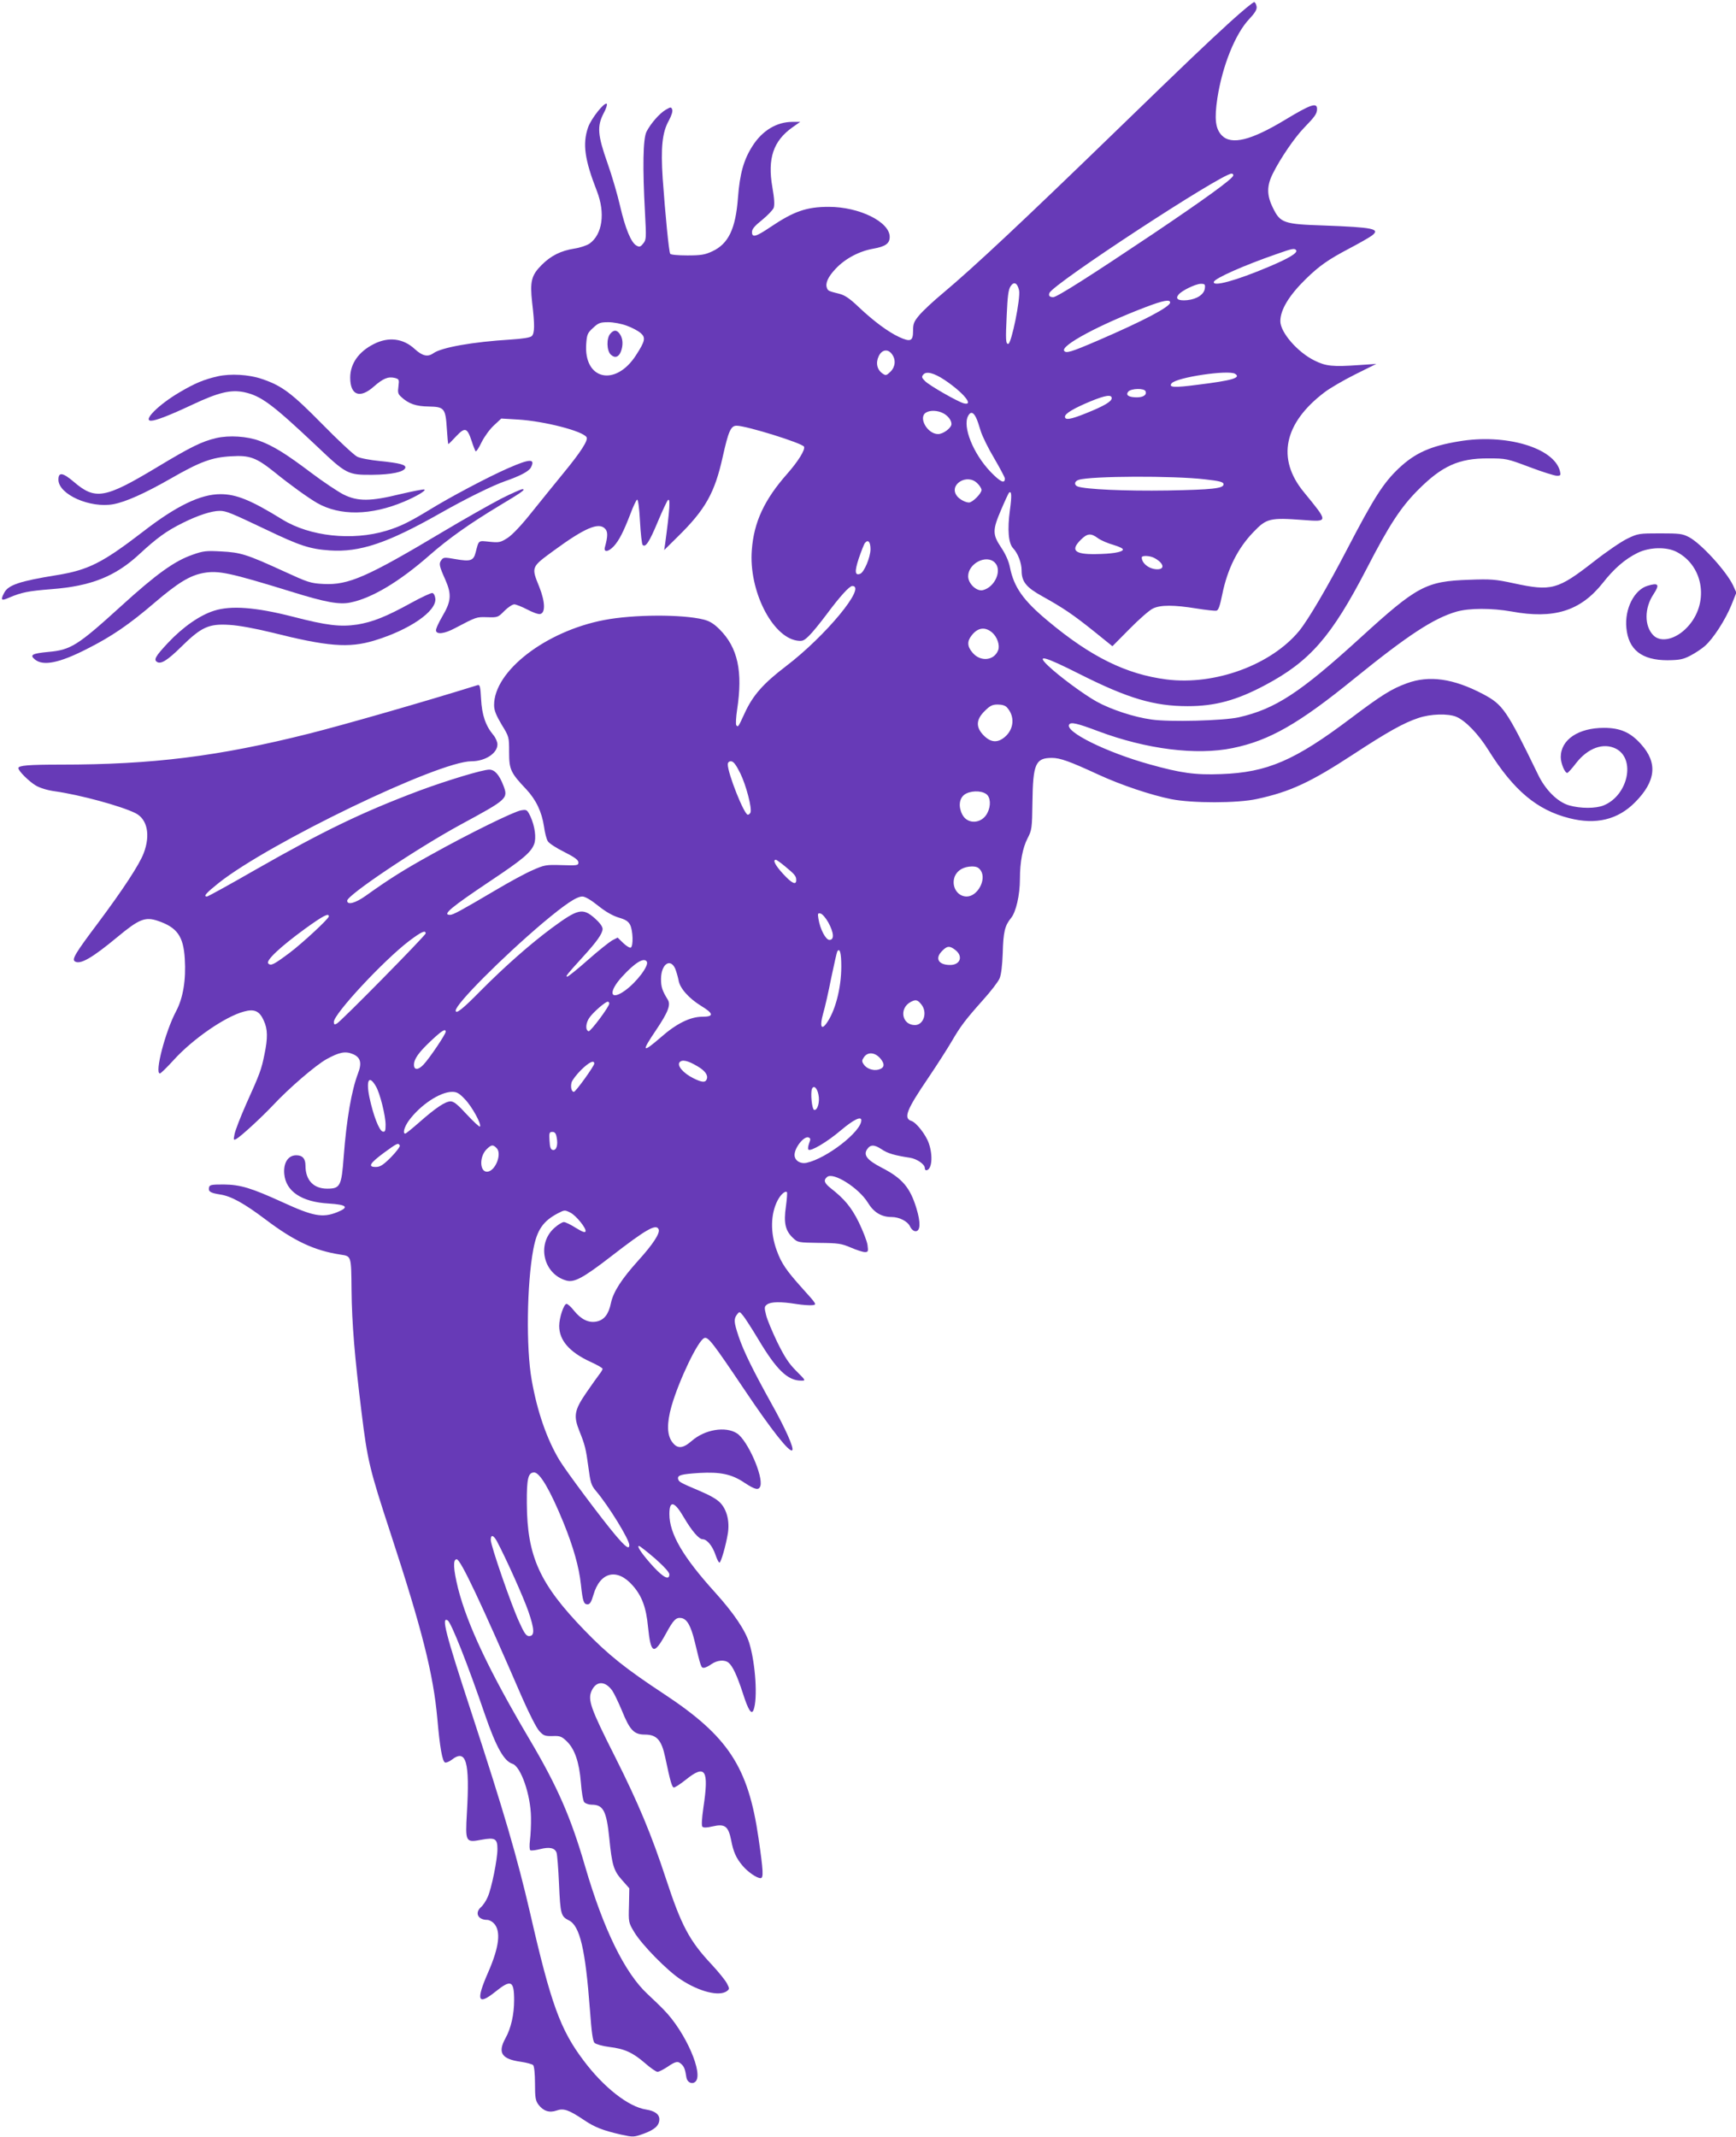<?xml version="1.0" standalone="no"?>
<!DOCTYPE svg PUBLIC "-//W3C//DTD SVG 20010904//EN"
 "http://www.w3.org/TR/2001/REC-SVG-20010904/DTD/svg10.dtd">
<svg version="1.0" xmlns="http://www.w3.org/2000/svg"
 width="1040pt" height="1280pt" viewBox="0 0 1040 1280"
 preserveAspectRatio="xMidYMid meet">
<g transform="translate(0,1280) scale(0.1,-0.1)"
fill="#673ab7" stroke="none">
<path d="M7369 12668 c-157 -144 -229 -212 -689 -658 -555 -538 -842 -807
-1030 -965 -58 -48 -122 -108 -142 -132 -33 -39 -38 -52 -38 -94 0 -63 -15
-69 -83 -38 -67 31 -154 96 -243 180 -52 50 -83 71 -115 79 -65 16 -69 18 -75
35 -11 28 6 66 52 115 56 60 140 105 224 120 74 13 100 31 100 71 0 90 -182
180 -365 180 -134 0 -210 -27 -351 -122 -86 -58 -109 -64 -109 -29 0 18 16 37
60 72 33 27 64 59 70 73 6 18 4 56 -8 124 -30 172 6 277 120 358 l47 33 -46 0
c-94 0 -180 -51 -239 -143 -53 -82 -77 -166 -88 -311 -14 -187 -57 -277 -155
-322 -43 -20 -67 -24 -148 -24 -57 0 -100 4 -103 10 -8 13 -29 230 -45 451
-12 186 -3 276 37 347 16 30 24 55 20 66 -7 16 -8 16 -38 -1 -38 -22 -91 -83
-116 -132 -21 -42 -24 -212 -9 -486 8 -151 8 -161 -11 -184 -16 -20 -23 -22
-40 -12 -32 17 -67 102 -98 236 -15 66 -49 183 -76 259 -59 167 -63 220 -23
297 15 27 23 53 19 57 -13 13 -93 -87 -112 -141 -34 -99 -21 -192 53 -382 51
-131 33 -259 -44 -314 -16 -11 -57 -25 -91 -30 -82 -13 -141 -43 -196 -98 -62
-62 -71 -99 -57 -226 16 -134 15 -182 -2 -200 -10 -9 -51 -16 -128 -21 -227
-14 -413 -47 -462 -82 -34 -24 -66 -16 -111 25 -70 65 -158 75 -246 30 -91
-46 -141 -118 -141 -201 0 -106 58 -128 142 -53 55 48 85 61 126 51 25 -7 26
-10 21 -50 -5 -36 -3 -46 16 -63 45 -42 89 -57 166 -58 93 -2 100 -10 108
-134 3 -50 7 -91 9 -91 2 0 23 21 47 47 53 56 66 52 93 -30 9 -29 20 -55 23
-60 4 -4 20 20 36 54 17 34 49 78 74 101 l44 41 101 -6 c158 -10 388 -69 410
-106 11 -17 -34 -88 -137 -213 -51 -62 -137 -169 -192 -237 -60 -76 -116 -135
-144 -153 -42 -27 -51 -29 -109 -23 -68 7 -63 11 -82 -62 -13 -52 -30 -58
-122 -42 -66 12 -72 11 -84 -6 -16 -21 -13 -35 25 -120 37 -85 34 -127 -18
-215 -23 -39 -41 -78 -39 -88 5 -24 51 -18 113 15 130 68 128 68 194 66 62 -2
65 -1 103 38 21 21 48 39 59 39 10 0 45 -14 76 -30 32 -17 66 -30 78 -28 33 5
32 71 -4 162 -49 121 -50 118 88 219 183 134 267 170 305 131 18 -17 18 -46 0
-111 -9 -33 20 -30 53 5 32 35 58 86 99 192 17 46 36 86 41 87 6 2 13 -51 17
-129 4 -73 11 -137 16 -142 17 -17 39 15 90 137 28 67 56 126 61 131 16 17 12
-52 -16 -259 l-6 -40 81 80 c167 164 222 263 270 480 34 152 48 185 83 185 58
0 396 -105 404 -126 7 -19 -35 -87 -101 -162 -137 -155 -200 -290 -212 -457
-19 -240 120 -517 269 -542 34 -5 42 -2 73 28 20 19 67 77 106 129 81 109 137
170 154 170 88 0 -160 -300 -398 -481 -135 -103 -197 -173 -246 -279 -40 -87
-40 -87 -51 -74 -4 5 -2 47 5 94 35 228 4 371 -105 480 -34 34 -60 50 -96 59
-129 32 -419 31 -596 -3 -350 -67 -660 -306 -659 -510 0 -31 12 -60 45 -116
45 -73 45 -75 45 -166 0 -103 9 -123 102 -221 60 -64 94 -137 107 -224 5 -37
15 -76 23 -88 7 -12 51 -41 98 -64 63 -32 85 -48 85 -63 0 -18 -7 -19 -100
-16 -95 3 -104 1 -176 -31 -42 -18 -141 -72 -220 -119 -212 -125 -255 -148
-273 -148 -49 0 4 44 249 208 186 124 236 166 255 216 14 37 4 108 -22 165
-20 41 -22 43 -57 37 -42 -7 -312 -139 -541 -267 -157 -87 -247 -143 -388
-244 -63 -45 -112 -58 -112 -30 0 33 414 311 680 456 281 152 285 156 256 233
-25 65 -52 96 -85 96 -40 0 -254 -65 -416 -125 -346 -130 -577 -242 -987 -476
-153 -88 -282 -159 -288 -159 -24 0 -5 21 70 81 304 241 1317 729 1514 729 83
0 156 48 156 101 0 15 -11 41 -25 57 -46 55 -68 120 -73 215 -4 75 -7 87 -21
83 -317 -99 -802 -238 -1008 -290 -545 -137 -939 -186 -1489 -186 -192 0 -254
-5 -254 -21 0 -17 64 -80 104 -104 25 -15 71 -29 116 -35 149 -21 396 -88 482
-131 71 -36 90 -131 49 -239 -26 -69 -124 -218 -274 -419 -137 -182 -158 -218
-138 -230 32 -20 102 20 254 146 130 108 167 123 243 97 115 -39 153 -92 161
-227 8 -126 -10 -235 -52 -314 -65 -122 -130 -373 -97 -373 5 0 42 36 82 80
114 126 309 261 422 291 62 17 93 3 118 -54 24 -51 25 -104 4 -204 -18 -90
-27 -114 -110 -298 -34 -77 -65 -157 -69 -179 -7 -35 -6 -37 11 -28 27 15 148
126 219 201 98 105 256 240 320 276 78 43 114 50 159 31 46 -19 55 -53 31
-115 -39 -102 -69 -275 -86 -499 -13 -177 -21 -192 -99 -192 -82 0 -130 51
-130 138 0 42 -18 62 -55 62 -49 0 -78 -45 -72 -112 9 -104 104 -168 266 -177
110 -7 125 -22 51 -52 -88 -35 -143 -25 -330 61 -185 84 -249 104 -350 105
-75 0 -85 -2 -88 -19 -5 -24 10 -32 67 -41 66 -10 142 -52 271 -149 172 -130
293 -187 450 -211 65 -10 64 -5 66 -212 2 -201 19 -404 60 -733 35 -287 48
-341 174 -725 188 -574 256 -842 280 -1110 15 -172 30 -256 46 -262 7 -3 25 5
40 16 87 68 109 -11 91 -319 -10 -174 -8 -178 87 -160 82 15 96 7 96 -56 0
-61 -35 -235 -58 -286 -10 -24 -29 -52 -41 -62 -38 -34 -18 -76 38 -76 11 0
29 -9 40 -21 43 -46 32 -141 -35 -294 -74 -169 -62 -200 44 -115 93 75 112 67
112 -51 0 -86 -19 -169 -52 -228 -48 -87 -23 -125 93 -141 34 -5 67 -14 73
-20 6 -6 11 -51 11 -110 0 -84 3 -103 21 -127 29 -38 65 -50 108 -35 42 15 72
5 162 -55 66 -45 115 -64 224 -89 75 -16 76 -16 138 6 65 24 92 49 92 86 0 30
-28 50 -79 58 -106 16 -255 133 -376 295 -138 183 -195 339 -319 881 -78 336
-155 601 -355 1212 -154 470 -178 566 -139 542 21 -13 120 -263 224 -567 66
-191 113 -276 164 -292 50 -16 109 -185 111 -320 1 -44 -2 -105 -6 -136 -4
-33 -3 -59 2 -62 5 -3 32 0 59 7 55 14 87 8 98 -21 4 -10 11 -96 15 -190 8
-181 12 -192 59 -216 66 -32 99 -174 126 -535 10 -135 17 -188 28 -199 9 -8
48 -19 87 -24 93 -11 142 -34 215 -97 33 -29 66 -52 75 -52 9 0 36 14 60 30
50 34 63 36 85 14 15 -14 21 -31 28 -78 5 -29 33 -43 53 -26 53 44 -58 299
-188 431 -23 24 -68 67 -98 95 -136 126 -264 388 -374 765 -86 296 -166 478
-332 759 -241 408 -373 686 -429 906 -28 114 -32 174 -8 174 23 0 147 -263
393 -831 40 -91 85 -180 101 -197 25 -28 34 -32 80 -31 45 2 55 -2 86 -32 47
-46 74 -124 84 -247 4 -56 13 -109 20 -117 7 -8 27 -15 44 -15 70 0 89 -36
106 -200 16 -161 26 -195 76 -251 l44 -50 -2 -102 c-3 -101 -3 -103 32 -161
45 -75 198 -231 278 -283 110 -73 230 -103 276 -70 17 13 17 15 1 46 -9 18
-51 70 -92 114 -133 142 -181 232 -273 512 -88 268 -166 454 -304 729 -149
295 -167 345 -141 400 28 59 81 58 123 -1 11 -16 36 -68 57 -118 48 -119 73
-145 138 -145 71 0 100 -32 122 -136 31 -147 40 -177 51 -181 5 -2 38 19 73
47 117 94 139 60 105 -166 -10 -71 -12 -110 -6 -116 7 -7 27 -6 61 2 73 17 94
2 111 -82 13 -70 30 -108 68 -153 31 -37 85 -75 108 -75 19 0 17 40 -12 240
-62 428 -182 610 -569 865 -226 149 -331 232 -473 379 -269 278 -344 442 -346
761 -1 149 8 185 44 185 34 0 96 -106 175 -299 59 -145 94 -268 105 -372 11
-103 17 -119 40 -119 14 0 23 15 35 57 40 138 142 162 235 56 55 -62 81 -131
92 -248 17 -165 35 -171 107 -41 45 83 61 99 92 94 34 -5 57 -45 80 -138 38
-158 39 -160 55 -160 9 0 30 10 46 22 35 24 79 28 103 8 24 -20 50 -75 85
-182 32 -101 52 -132 64 -101 26 67 12 278 -25 400 -24 78 -94 181 -204 303
-194 214 -275 353 -275 471 0 84 30 77 86 -19 48 -82 91 -132 113 -132 26 0
59 -40 77 -93 9 -26 19 -47 24 -47 9 0 38 101 50 173 12 73 -5 142 -44 184
-20 22 -64 47 -126 73 -118 50 -124 54 -128 72 -4 22 20 28 128 35 125 7 193
-7 269 -58 65 -43 87 -48 96 -20 18 59 -77 274 -140 315 -68 44 -192 24 -271
-45 -54 -47 -86 -49 -117 -7 -32 43 -33 113 -4 216 46 158 159 393 196 407 23
9 49 -25 241 -310 163 -243 270 -378 286 -362 12 11 -40 129 -126 282 -108
195 -166 312 -195 399 -29 87 -30 105 -10 132 15 19 15 19 36 -6 11 -13 53
-78 92 -143 109 -183 176 -247 256 -247 29 0 29 0 -29 58 -45 45 -70 84 -114
173 -30 63 -61 136 -67 163 -11 44 -10 50 6 62 23 17 82 18 175 3 38 -6 82 -9
97 -7 27 3 26 5 -58 98 -98 109 -128 152 -156 230 -39 106 -37 217 5 299 18
35 46 60 56 50 3 -3 0 -42 -6 -86 -14 -97 -4 -144 41 -187 30 -29 32 -29 158
-31 115 -1 134 -4 190 -28 35 -15 72 -27 84 -27 20 0 21 4 16 42 -3 23 -27 84
-52 136 -45 91 -86 140 -169 205 -39 31 -44 48 -21 67 37 31 190 -66 244 -154
35 -58 81 -86 142 -86 46 0 96 -25 111 -57 8 -17 21 -28 33 -28 29 0 31 52 5
137 -38 125 -85 180 -207 243 -87 45 -112 75 -89 110 20 30 43 30 87 1 36 -25
79 -37 170 -51 41 -6 89 -39 89 -61 0 -8 4 -14 8 -14 34 0 43 85 16 162 -17
50 -74 123 -103 133 -51 16 -31 66 101 260 52 77 114 174 138 215 53 91 80
128 188 249 46 51 91 109 100 130 10 24 16 75 19 151 3 127 13 166 49 210 30
35 54 138 54 235 0 101 16 186 46 244 25 48 27 59 29 218 3 229 19 263 117
263 48 0 105 -20 278 -100 137 -63 313 -122 436 -147 126 -25 397 -25 514 1
199 43 321 100 575 266 206 135 304 190 392 219 73 25 178 28 228 7 55 -24
131 -102 192 -200 150 -240 290 -358 484 -407 160 -41 291 -9 394 95 125 126
137 236 36 348 -63 71 -125 98 -222 98 -154 0 -259 -71 -259 -175 0 -37 24
-95 39 -95 4 0 28 26 53 59 71 91 164 124 239 86 119 -62 72 -279 -73 -339
-48 -20 -140 -20 -209 0 -68 20 -141 92 -185 184 -189 389 -210 419 -331 483
-177 93 -322 113 -455 64 -91 -33 -152 -71 -335 -209 -337 -254 -501 -325
-778 -335 -156 -6 -240 6 -430 59 -258 72 -507 195 -480 238 10 16 47 8 174
-40 288 -108 588 -146 806 -101 220 45 396 146 728 416 322 261 475 361 612
401 77 22 211 22 330 1 254 -47 413 3 546 170 68 87 134 144 209 181 72 35
174 38 236 5 163 -86 194 -311 61 -451 -68 -72 -157 -93 -202 -48 -55 55 -55
164 1 247 38 58 30 70 -36 50 -80 -24 -138 -138 -127 -252 12 -131 92 -194
247 -194 72 1 93 5 137 28 29 15 68 41 87 58 49 43 121 154 158 244 l30 75
-20 44 c-40 84 -190 249 -263 288 -40 21 -57 23 -174 23 -125 0 -133 -1 -195
-31 -36 -17 -127 -79 -202 -138 -217 -169 -253 -179 -480 -130 -111 24 -137
26 -268 21 -258 -9 -310 -37 -650 -347 -362 -330 -510 -427 -730 -477 -89 -20
-415 -29 -522 -13 -104 14 -243 60 -328 107 -76 42 -225 152 -290 214 -76 72
-26 59 188 -49 290 -146 446 -192 647 -192 165 0 293 35 464 126 269 143 397
290 609 699 133 258 203 366 307 470 143 144 245 190 420 189 107 0 113 -1
248 -52 77 -29 150 -52 164 -52 22 0 24 3 18 28 -35 140 -326 226 -606 178
-170 -28 -262 -70 -358 -160 -94 -89 -149 -175 -312 -488 -118 -227 -231 -419
-286 -487 -168 -204 -506 -328 -795 -291 -242 31 -454 136 -710 350 -148 123
-204 202 -228 322 -7 36 -26 79 -53 119 -52 78 -52 104 1 227 22 52 43 96 46
100 16 15 18 -16 6 -103 -16 -118 -9 -199 19 -229 29 -30 51 -89 51 -133 0
-68 28 -102 126 -156 124 -69 183 -109 309 -210 l109 -88 103 104 c57 58 120
113 140 122 45 22 125 22 261 0 56 -9 110 -15 119 -13 12 2 21 28 35 97 31
153 93 277 187 374 78 82 99 87 299 72 151 -11 151 -14 3 167 -165 200 -120
414 125 599 30 23 112 71 182 106 l127 63 -105 -7 c-154 -11 -197 -7 -265 27
-102 50 -205 169 -205 236 0 68 52 154 152 252 83 81 135 117 266 186 59 31
118 65 131 75 52 40 8 49 -286 60 -243 8 -263 15 -307 105 -38 76 -38 132 -1
206 45 91 131 216 185 272 67 69 80 87 80 115 0 41 -38 28 -195 -67 -201 -121
-317 -150 -375 -92 -39 40 -46 99 -27 225 30 193 107 384 190 472 34 36 47 57
45 74 -2 14 -8 26 -14 28 -6 2 -71 -52 -145 -119z m19 -920 c-7 -22 -170 -140
-479 -348 -367 -246 -577 -380 -599 -380 -22 0 -30 9 -23 25 20 54 1029 714
1091 715 8 0 12 -6 10 -12z m377 -447 c10 -16 -43 -48 -164 -99 -196 -83 -339
-122 -329 -90 8 22 179 98 378 167 93 33 106 35 115 22z m-1660 -240 c10 -47
-46 -321 -65 -321 -15 0 -16 26 -9 172 5 114 10 153 23 173 20 31 41 21 51
-24z m1113 12 c-4 -36 -47 -65 -106 -71 -54 -5 -73 8 -51 34 20 24 101 63 132
64 25 0 28 -3 25 -27z m-208 -85 c0 -26 -162 -111 -431 -227 -165 -71 -193
-79 -204 -62 -19 32 209 155 490 262 105 40 145 47 145 27z m-3255 -139 c31
-11 68 -31 82 -43 33 -28 28 -49 -27 -134 -123 -191 -314 -147 -298 69 4 56 8
65 41 95 32 30 43 34 91 34 32 0 79 -9 111 -21z m1589 -171 c24 -33 20 -75 -9
-104 -24 -23 -28 -25 -47 -12 -34 23 -43 64 -24 104 19 41 56 46 80 12z m315
-154 c112 -75 179 -156 115 -140 -37 10 -205 106 -232 133 -20 20 -22 26 -11
39 18 22 63 11 128 -32z m1740 37 c38 -24 -16 -40 -227 -66 -138 -18 -173 -16
-153 9 30 36 340 82 380 57z m-536 -105 c8 -21 -13 -36 -52 -36 -49 0 -69 13
-52 34 17 20 97 22 104 2z m-203 -41 c0 -20 -46 -47 -153 -90 -94 -38 -127
-43 -127 -21 0 19 52 50 153 92 90 37 127 42 127 19z m-1010 -90 c29 -15 50
-42 50 -65 0 -23 -49 -60 -80 -60 -65 0 -121 101 -72 129 25 15 69 13 102 -4z
m197 -26 c7 -13 19 -49 28 -80 9 -30 45 -104 81 -164 35 -60 64 -115 64 -121
0 -34 -27 -21 -86 40 -104 109 -169 271 -134 335 14 27 31 23 47 -10z m1370
-370 c91 -10 113 -16 113 -30 0 -25 -69 -32 -335 -37 -255 -4 -493 7 -539 24
-23 9 -20 32 7 40 72 23 569 25 754 3z m-1362 -24 c14 -13 25 -31 25 -40 0
-21 -54 -75 -75 -75 -21 0 -57 19 -72 39 -52 68 61 138 122 76z m723 -329 c18
-13 60 -31 93 -40 36 -11 59 -22 56 -29 -5 -15 -70 -25 -164 -26 -125 -2 -151
23 -89 85 40 40 61 42 104 10z m-1363 -67 c-1 -48 -38 -137 -62 -146 -32 -12
-34 14 -8 93 15 43 31 85 37 92 19 23 33 6 33 -39z m1698 -50 c58 -30 69 -69
20 -69 -47 0 -93 35 -93 71 0 13 47 11 73 -2z m-953 -29 c45 -45 1 -147 -72
-165 -37 -9 -88 39 -88 83 0 77 109 133 160 82z m-16 -419 c30 -26 47 -76 36
-105 -24 -64 -107 -72 -154 -15 -32 37 -33 68 -5 103 37 48 81 53 123 17z m89
-449 c48 -53 42 -130 -14 -177 -43 -36 -83 -33 -125 9 -49 49 -48 95 5 147 32
32 46 39 78 39 26 0 46 -6 56 -18z m-1598 -394 c35 -72 71 -209 61 -235 -3 -7
-10 -13 -16 -13 -22 0 -120 247 -120 301 0 12 7 19 19 19 15 0 30 -20 56 -72z
m1473 -124 c26 -18 30 -70 7 -114 -33 -65 -119 -70 -150 -9 -24 46 -19 94 11
118 32 25 100 28 132 5z m-1203 -435 c57 -47 65 -57 65 -81 0 -32 -27 -19 -79
38 -46 50 -64 84 -43 84 4 0 30 -18 57 -41z m1171 -24 c35 -54 -20 -155 -85
-155 -57 0 -94 63 -71 121 16 37 53 58 102 59 29 0 41 -6 54 -25z m-2293 -210
c45 -36 87 -60 123 -71 41 -12 58 -22 69 -44 17 -34 20 -126 4 -136 -6 -3 -26
9 -45 27 l-34 33 -33 -17 c-17 -10 -83 -62 -145 -117 -62 -55 -118 -100 -124
-100 -12 0 -2 13 91 115 86 94 121 143 121 171 0 14 -17 37 -46 63 -74 65
-101 58 -260 -59 -129 -96 -279 -228 -424 -374 -109 -111 -150 -143 -150 -119
0 39 277 317 521 524 136 114 203 159 238 159 16 0 52 -21 94 -55z m1379 -100
c34 -62 37 -105 7 -105 -22 0 -56 64 -66 127 -5 31 -4 35 13 31 10 -2 31 -26
46 -53z m-2992 36 c0 -14 -160 -162 -236 -219 -94 -70 -111 -79 -127 -63 -16
17 71 99 222 209 107 77 141 95 141 73z m580 -102 c0 -12 -506 -526 -532 -540
-14 -8 -18 -6 -18 10 0 48 298 368 450 484 73 55 100 68 100 46z m3174 -100
c47 -37 29 -89 -32 -89 -71 0 -93 40 -47 85 29 30 45 31 79 4z m-684 -97 c0
-134 -38 -275 -92 -346 -29 -38 -37 -9 -17 62 11 37 33 134 49 216 17 81 33
152 36 157 15 24 24 -10 24 -89z m-1165 28 c14 -23 -59 -121 -129 -172 -92
-67 -105 -11 -18 83 76 83 130 116 147 89z m170 -42 c7 -18 16 -49 20 -69 7
-48 62 -109 135 -154 76 -46 78 -65 8 -65 -73 0 -156 -41 -250 -124 -111 -96
-117 -88 -29 42 74 110 91 154 71 185 -32 52 -40 75 -40 122 0 89 55 129 85
63z m1475 -215 c38 -48 13 -123 -39 -123 -78 0 -96 100 -26 138 31 17 42 14
65 -15z m-1870 6 c0 -19 -113 -170 -124 -166 -21 7 -17 52 7 84 25 34 94 93
108 93 5 0 9 -5 9 -11z m-980 -169 c0 -15 -97 -159 -133 -197 -31 -33 -57 -34
-57 -1 0 34 27 73 99 141 69 65 91 78 91 57z m2604 -160 c29 -35 25 -57 -12
-67 -32 -8 -71 6 -88 32 -12 18 -11 24 2 43 23 33 66 29 98 -8z m-1097 -46
c47 -27 66 -54 57 -78 -8 -22 -29 -20 -81 6 -60 30 -98 75 -82 95 15 18 49 11
106 -23z m-617 15 c0 -14 -111 -169 -122 -169 -14 0 -21 28 -14 56 4 14 30 48
57 75 48 47 79 62 79 38z m-1308 -136 c24 -40 58 -176 58 -230 0 -37 -3 -44
-17 -41 -21 4 -57 97 -80 206 -21 103 -2 136 39 65z m2651 -49 c10 -44 -6 -98
-26 -92 -13 5 -22 99 -13 125 10 25 31 8 39 -33z m-2118 -28 c42 -43 102 -152
90 -164 -3 -3 -38 29 -78 72 -55 60 -78 79 -98 79 -32 -1 -88 -38 -189 -127
-41 -36 -78 -66 -82 -66 -17 0 -6 39 20 76 69 95 188 174 261 174 28 0 43 -9
76 -44z m2375 -126 c0 -68 -208 -229 -328 -255 -38 -8 -72 14 -72 47 0 44 57
115 84 105 12 -5 13 -11 3 -36 -6 -17 -8 -33 -4 -37 13 -13 113 46 195 116 76
64 122 86 122 60z m-1825 -104 c9 -45 -2 -78 -23 -74 -13 2 -18 16 -20 56 -3
46 -1 52 17 52 15 0 22 -9 26 -34z m-940 -47 c4 -5 -20 -37 -52 -70 -48 -48
-66 -59 -92 -59 -49 0 -36 22 49 85 80 58 85 61 95 44z m580 -16 c33 -32 -5
-134 -53 -141 -48 -7 -53 88 -7 134 29 28 38 30 60 7z m443 -387 c34 -18 94
-92 90 -111 -2 -10 -17 -5 -58 20 -30 19 -62 35 -72 35 -10 0 -36 -16 -58 -36
-106 -96 -65 -275 72 -314 47 -14 100 14 267 143 213 165 273 199 287 163 9
-23 -35 -90 -122 -186 -100 -111 -150 -188 -164 -255 -14 -68 -41 -102 -87
-111 -47 -9 -92 13 -134 65 -18 23 -38 41 -45 41 -16 0 -44 -83 -44 -132 0
-86 61 -157 187 -215 40 -18 73 -37 73 -42 0 -5 -9 -20 -21 -35 -11 -14 -47
-65 -80 -113 -68 -100 -74 -135 -38 -225 33 -82 39 -105 54 -217 12 -91 17
-108 44 -140 76 -89 201 -292 201 -326 0 -28 -22 -12 -84 61 -82 97 -294 381
-334 447 -76 126 -134 293 -167 482 -34 192 -29 574 10 782 22 117 59 170 150
217 37 19 39 19 73 2z m-441 -1968 c57 -108 157 -331 188 -419 38 -110 39
-149 4 -149 -16 0 -29 18 -58 83 -47 100 -171 459 -171 493 0 34 16 30 37 -8z
m947 -103 c53 -47 86 -83 86 -95 0 -37 -34 -21 -96 46 -63 69 -102 124 -86
124 5 0 48 -34 96 -75z"/>
<path d="M3657 10802 c-25 -27 -23 -104 3 -127 24 -22 47 -14 60 20 14 38 12
77 -6 103 -18 27 -36 28 -57 4z"/>
<path d="M1305 10546 c-84 -19 -138 -42 -228 -95 -125 -73 -224 -171 -172
-171 28 0 111 32 245 95 159 75 232 92 312 76 102 -22 168 -71 432 -320 181
-172 189 -176 336 -175 116 1 189 17 198 41 6 19 -32 29 -149 41 -61 6 -121
17 -140 27 -19 10 -113 97 -209 195 -184 187 -242 230 -361 270 -78 27 -188
33 -264 16z"/>
<path d="M1295 10176 c-87 -21 -149 -51 -355 -175 -311 -187 -369 -198 -498
-87 -66 56 -92 60 -92 13 0 -89 191 -173 330 -147 74 14 186 64 342 153 177
102 249 128 364 134 110 7 149 -8 257 -94 96 -78 202 -154 257 -186 137 -78
323 -75 520 8 76 32 136 68 122 73 -7 2 -72 -11 -145 -28 -179 -44 -254 -44
-339 -2 -35 18 -122 76 -195 131 -150 113 -224 159 -307 190 -75 28 -183 35
-261 17z"/>
<path d="M3045 9996 c-119 -52 -346 -172 -471 -249 -120 -73 -176 -101 -259
-126 -205 -62 -459 -34 -623 67 -188 116 -276 152 -371 152 -120 0 -265 -70
-466 -226 -241 -185 -325 -228 -515 -259 -223 -36 -291 -59 -315 -106 -23 -44
-18 -50 29 -29 75 32 116 40 254 51 237 18 382 76 525 208 106 98 163 140 262
189 90 45 173 72 221 72 39 0 65 -11 284 -115 194 -93 257 -114 376 -122 179
-12 344 43 660 222 153 87 317 168 393 194 86 30 138 57 151 80 29 55 -5 54
-135 -3z"/>
<path d="M3000 9812 c-63 -33 -223 -123 -355 -202 -447 -267 -558 -315 -705
-308 -80 4 -94 9 -242 77 -221 101 -256 112 -373 118 -89 5 -108 3 -172 -20
-107 -37 -216 -115 -427 -307 -262 -238 -302 -263 -437 -275 -96 -9 -113 -18
-80 -45 49 -41 146 -22 314 64 146 74 249 144 402 275 143 122 213 164 294
179 90 16 156 2 526 -112 202 -63 288 -79 354 -65 129 26 294 125 474 283 115
101 241 190 422 299 132 79 156 96 135 97 -8 0 -67 -26 -130 -58z"/>
<path d="M2460 9187 c-147 -81 -228 -113 -320 -128 -101 -15 -181 -6 -389 48
-220 56 -367 67 -468 35 -86 -27 -188 -98 -277 -193 -74 -79 -87 -101 -65
-114 23 -15 63 10 146 92 119 117 164 138 287 130 56 -3 152 -21 251 -45 338
-85 464 -95 617 -49 211 64 373 175 366 251 -2 18 -9 32 -18 34 -8 1 -67 -26
-130 -61z"/>
</g>
</svg>
